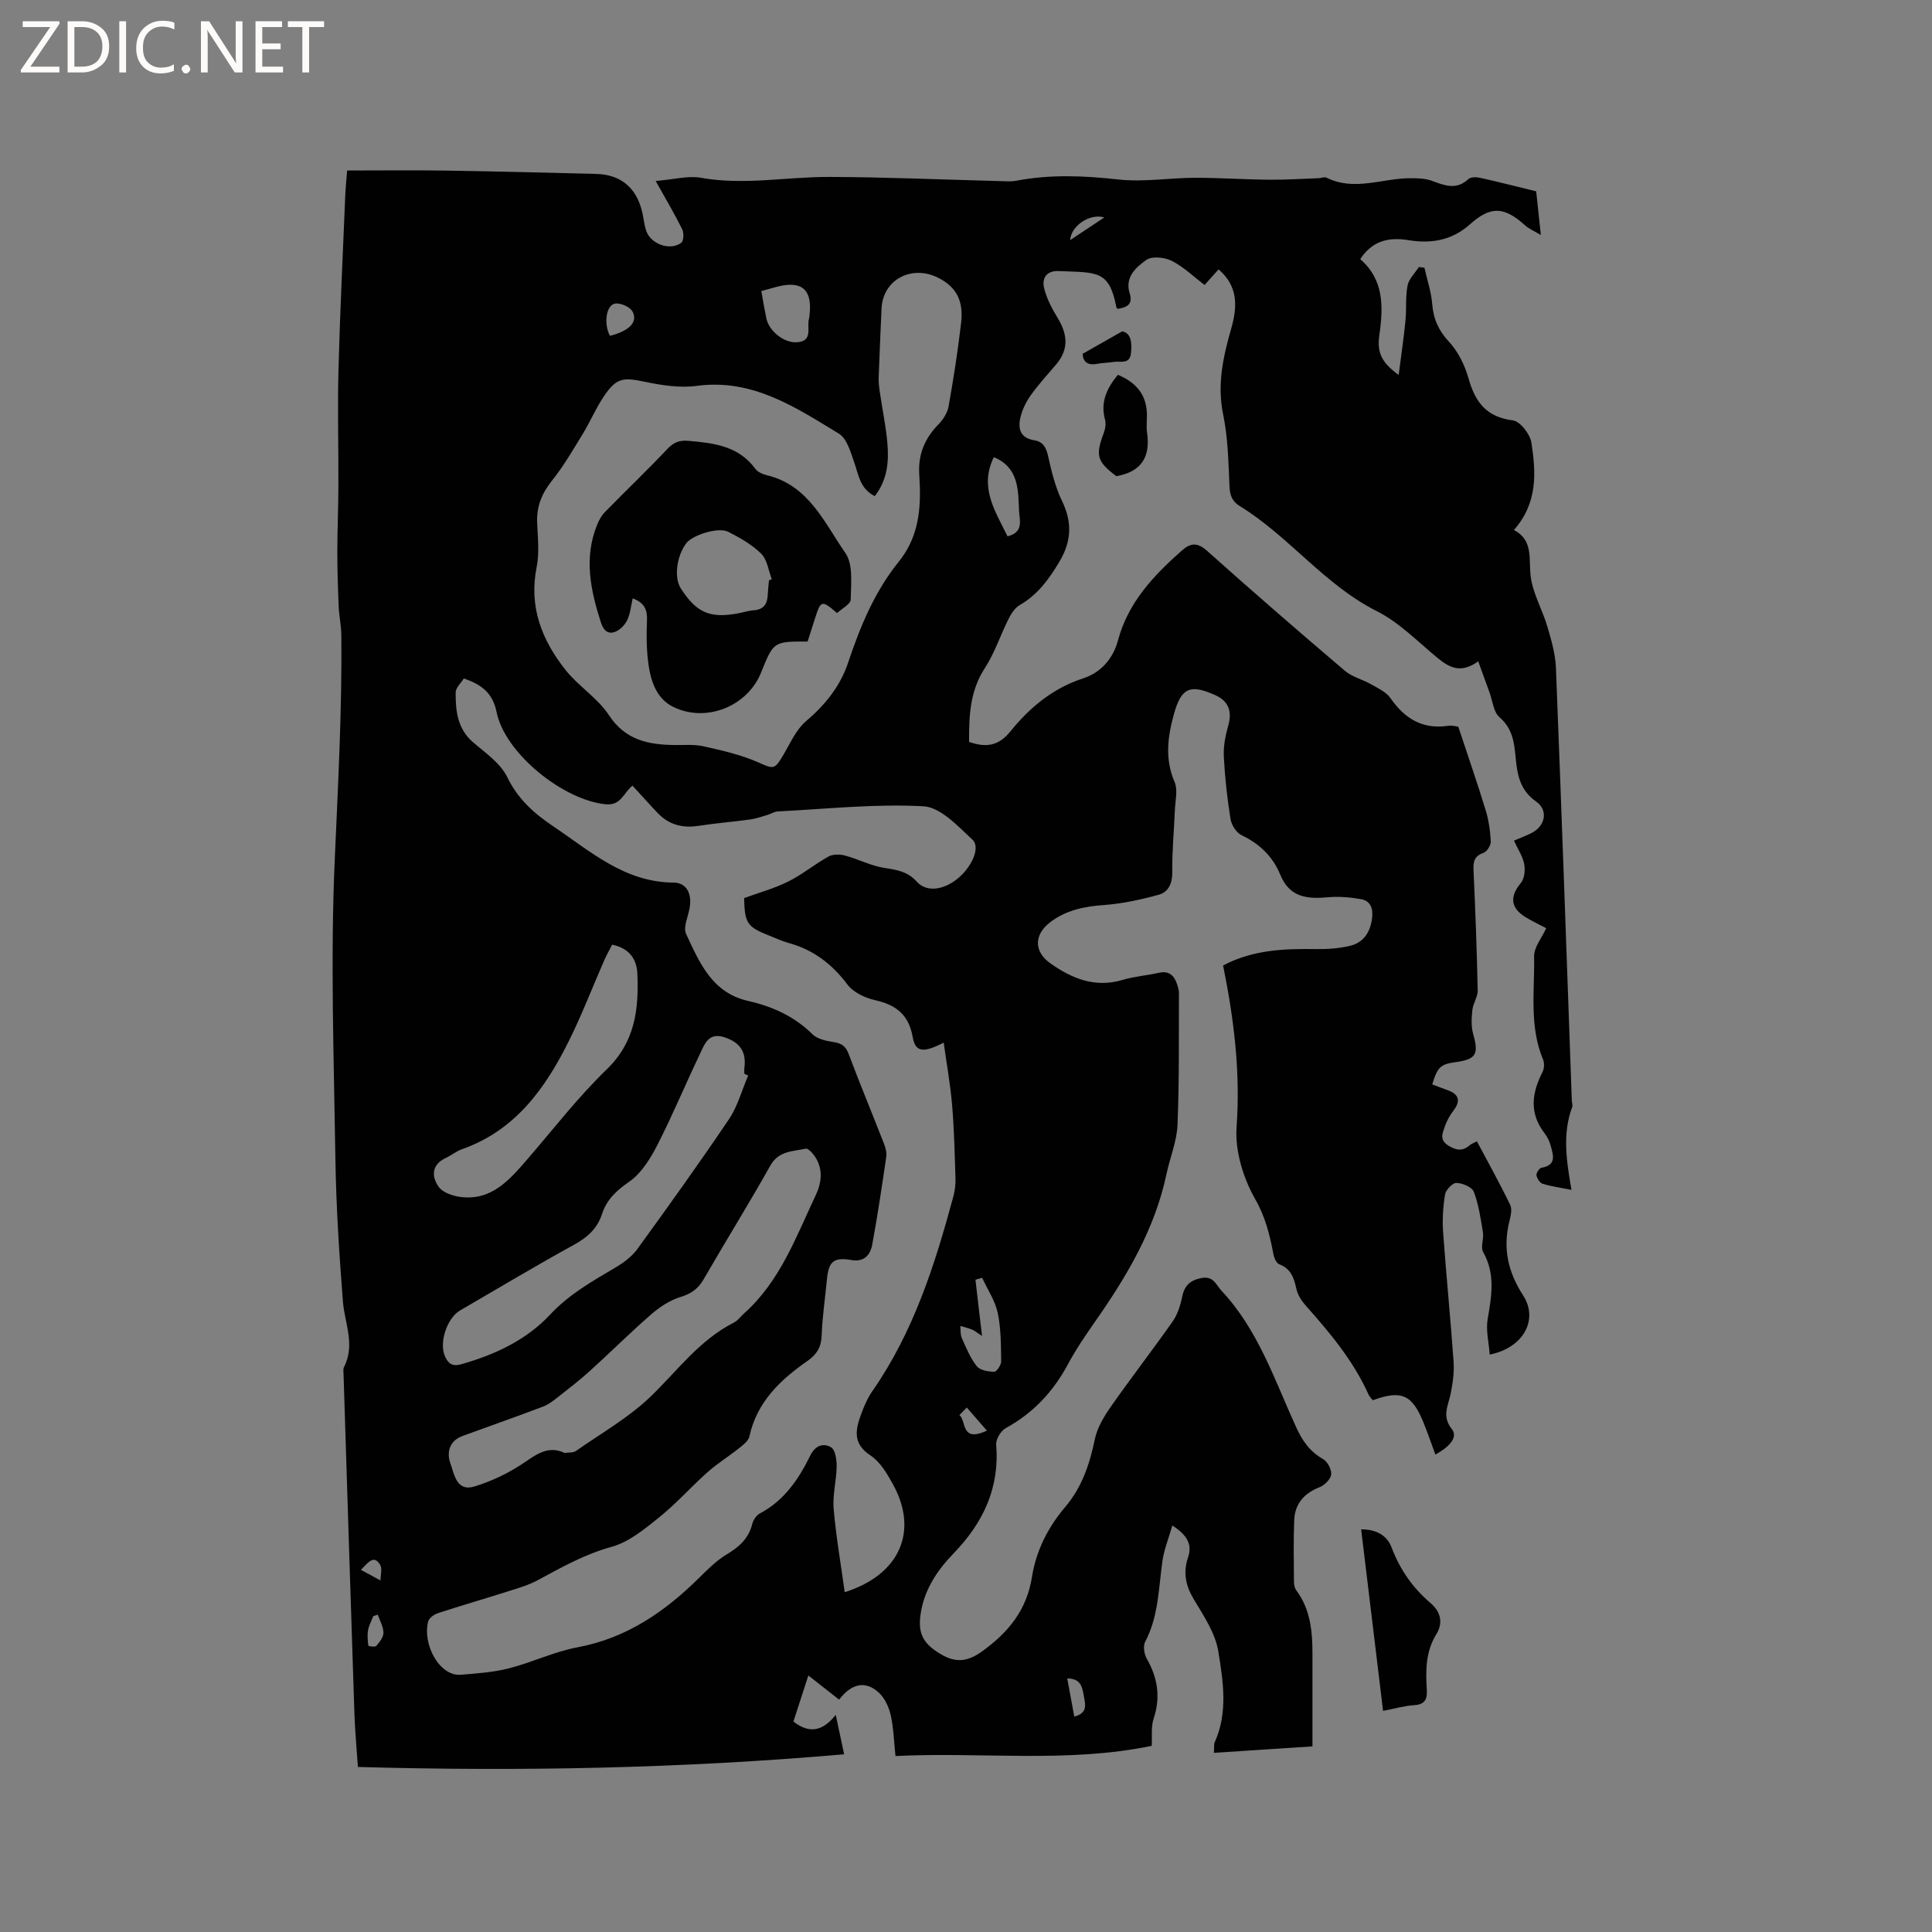 <svg enable-background="new 0 0 400 400" viewBox="0 0 400 400" xmlns="http://www.w3.org/2000/svg"><rect x="0" y="0" width="400" height="400" fill="#808080" stroke="none"/><g fill="#fcfbfa"><path d="m12.4 4.8-6.1 9h6v1.2h-8v-.5l6.1-8.9h-5.7v-1.2h7.6v.4z"/><path d="m14 15v-10.6h3c1.6 0 2.9.5 4 1.4s1.6 2.2 1.6 3.8-.5 3-1.6 3.9-2.4 1.5-4 1.5zm1.4-9.4v8.2h1.6c1.3 0 2.4-.4 3.1-1.1s1.1-1.8 1.1-3.1-.4-2.3-1.2-3-1.8-1-3.1-1z"/><path d="m26.1 4.4v10.6h-1.4v-10.6z"/><path d="m36.1 14.6c-.8.4-1.8.6-2.9.6-1.5 0-2.7-.5-3.6-1.4s-1.4-2.2-1.4-3.8c0-1.7.5-3.1 1.5-4.1s2.3-1.6 3.9-1.6c1 0 1.8.1 2.5.4v1.4c-.8-.4-1.6-.6-2.5-.6-1.2 0-2.1.4-2.9 1.2s-1.1 1.8-1.1 3.2c0 1.3.3 2.3 1 3s1.6 1.1 2.7 1.1c1 0 2-.2 2.7-.7v1.3z"/><path d="m37.6 14.3c0-.2.1-.5.3-.6s.4-.3.6-.3c.3 0 .5.1.6.3s.3.4.3.6-.1.4-.3.6-.4.3-.6.3c-.3 0-.5-.1-.6-.3s-.3-.4-.3-.6z"/><path d="m50.2 15h-1.6l-5.3-8.2c-.2-.2-.3-.5-.4-.7 0 .2.1.7.1 1.5v7.4h-1.4v-10.6h1.7l5.2 8.1c.2.4.4.6.4.7 0-.3-.1-.8-.1-1.5v-7.3h1.4z"/><path d="m58.6 15h-5.7v-10.6h5.5v1.2h-4.1v3.4h3.8v1.2h-3.8v3.6h4.3z"/><path d="m67.1 5.6h-3.1v9.4h-1.4v-9.4h-3v-1.2h7.5z"/></g><path d="m297.18 301.15c-.86-2.34-1.58-4.43-2.4-6.48-2.37-5.93-4.61-6.95-10.57-4.76-.28-.37-.66-.74-.87-1.19-3.13-6.96-7.93-12.72-12.95-18.35-.88-.98-1.7-2.23-1.98-3.49-.5-2.27-1.11-4.2-3.56-5.13-.59-.22-1.05-1.3-1.2-2.06-.75-3.99-1.64-7.69-3.79-11.45-2.47-4.34-4.19-9.99-3.84-14.89.82-11.36-.54-22.36-2.79-33.46 6.26-3.3 12.77-3.49 19.36-3.39 2.29.03 4.65-.14 6.88-.67 2.89-.68 4.25-2.86 4.61-5.79.24-1.99-.35-3.53-2.31-3.88-2.24-.4-4.59-.59-6.85-.39-4.3.39-7.93.04-9.86-4.68-1.52-3.73-4.27-6.4-8.01-8.17-1.07-.51-2.08-2.1-2.28-3.32-.69-4.28-1.17-8.62-1.39-12.95-.11-2.14.33-4.37.92-6.45.82-2.87.07-5.03-2.63-6.25-5.28-2.39-7.12-1.58-8.64 3.97-1.28 4.65-1.89 9.23.15 13.97.72 1.67.14 3.92.06 5.91-.17 4.23-.59 8.47-.53 12.7.03 2.38-.78 4.19-2.82 4.75-3.71 1.02-7.53 1.85-11.36 2.13-4.03.29-7.74 1.04-11 3.48-3.49 2.61-3.54 6.15-.02 8.62 4.48 3.16 9.24 5.08 14.91 3.4 2.42-.72 5-.91 7.48-1.47 2.13-.48 3.2.54 3.8 2.36.2.6.39 1.24.39 1.86-.05 9.09.08 18.18-.3 27.26-.14 3.42-1.56 6.77-2.28 10.18-2.41 11.41-8.21 21.17-14.79 30.56-2 2.86-3.98 5.77-5.63 8.85-3.04 5.66-7.18 10.09-12.85 13.19-1.02.56-2.08 2.31-1.99 3.42.73 9-2.7 16.19-8.81 22.51-3.49 3.61-6.25 7.76-6.89 12.97-.46 3.73.65 5.83 4.34 7.97 2.93 1.71 5.35 1.57 8.38-.6 5.52-3.95 9.31-8.62 10.39-15.46.86-5.43 3.3-10.25 6.86-14.45 3.47-4.08 5.08-8.87 6.15-14.04.49-2.35 1.85-4.65 3.25-6.66 4.19-5.98 8.66-11.76 12.86-17.73 1-1.42 1.59-3.25 1.94-4.98.48-2.35 1.52-3.52 4-4.01 2.54-.5 3.03 1.39 4.17 2.61 7.59 8.08 10.99 18.48 15.46 28.26 1.28 2.81 2.82 5.04 5.57 6.6.92.52 1.8 2.17 1.69 3.19-.11.98-1.37 2.23-2.41 2.64-3.22 1.27-5.12 3.45-5.25 6.86-.17 4.23-.08 8.48-.05 12.72 0 .6.15 1.32.49 1.78 2.96 3.98 3.35 8.58 3.34 13.3-.01 6.02 0 12.04 0 19-6.85.45-13.53.89-20.4 1.34.08-1.19-.03-1.77.17-2.21 2.77-6.15 1.74-12.61.74-18.78-.61-3.79-3.03-7.39-5.08-10.81-1.71-2.85-2.24-5.55-1.19-8.66.93-2.74-.23-4.66-3.25-6.61-.78 2.71-1.73 5.02-2.06 7.42-.8 5.64-.79 11.41-3.57 16.66-.47.89-.2 2.57.35 3.52 2.28 3.99 2.87 8.01 1.39 12.45-.54 1.63-.27 3.54-.38 5.57-17.54 3.62-35.26 1.22-53.05 2.11-.32-3.03-.39-5.77-.97-8.39-.37-1.66-1.18-3.5-2.38-4.64-2.76-2.62-5.66-2.11-8.32 1.35-1.99-1.56-3.97-3.12-6.37-5-1.12 3.46-2.09 6.43-3.09 9.54 3.1 2.42 5.92 2.22 8.76-1.39.63 2.98 1.13 5.31 1.74 8.17-33.6 2.92-66.99 3.57-100.67 2.62-.26-3.85-.6-7.42-.72-10.99-.78-23.42-1.51-46.84-2.25-70.25-.02-.53-.12-1.14.1-1.57 2.37-4.61.11-9.07-.24-13.63-.76-9.81-1.4-19.64-1.55-29.48-.31-20.67-1.05-41.39-.13-62.02.68-15.45 1.51-30.88 1.36-46.34-.02-2-.46-3.99-.55-5.99-.16-3.77-.28-7.55-.28-11.32 0-4.53.21-9.06.22-13.59.03-8.04-.19-16.09.02-24.12.32-12.08.91-24.16 1.41-36.23.06-1.46.22-2.92.38-5 6.96 0 13.71-.08 20.45.02 10.38.16 20.77.42 31.15.69 5.09.13 8.35 2.91 9.5 7.94.28 1.24.41 2.52.78 3.73.88 2.82 4.96 4.34 7.3 2.58.51-.38.57-2.03.2-2.78-1.54-3.12-3.33-6.12-5.5-10.01 3.94-.33 6.75-1.13 9.32-.67 8.93 1.61 17.76-.2 26.63-.17 11.74.04 23.48.56 35.22.86 1.16.03 2.35.14 3.48-.07 7.04-1.35 14.03-1.05 21.15-.26 5.2.58 10.55-.34 15.83-.35 5.08-.01 10.16.35 15.24.4 3.47.03 6.95-.19 10.43-.32.53-.02 1.16-.32 1.56-.12 5.82 2.92 11.65.09 17.46.13 1.45.01 2.99.02 4.32.51 2.64.97 5.1 2.02 7.62-.33.48-.45 1.64-.44 2.4-.27 3.71.82 7.39 1.76 11.64 2.8.22 2.1.55 5.11.97 9.05-1.52-.91-2.49-1.3-3.22-1.96-4.4-3.98-7.17-4.09-11.48-.24-3.7 3.31-8 4.04-12.75 3.26-3.89-.64-7.39.02-9.95 3.93 4.93 4.28 4.8 9.86 3.96 15.71-.53 3.69.49 5.71 4 8.27.52-4.1 1.06-7.68 1.41-11.28.24-2.41-.03-4.89.43-7.24.27-1.37 1.53-2.55 2.34-3.82.38.05.77.09 1.15.14.56 2.49 1.4 4.96 1.61 7.48.25 3.11 1.29 5.49 3.48 7.85 1.91 2.06 3.29 4.9 4.06 7.64 1.38 4.87 3.7 7.95 9.15 8.63 1.51.19 3.58 2.85 3.85 4.61.95 6.17 1.35 12.47-3.62 18.09 4.07 2.12 3.03 5.95 3.47 9.58.44 3.56 2.43 6.91 3.46 10.43.82 2.79 1.66 5.68 1.77 8.55 1.18 29.87 2.22 59.75 3.29 89.63.02.42.21.9.08 1.26-2.06 5.54-1.2 11.17-.15 17.17-2.32-.46-4.19-.71-5.96-1.26-.58-.18-1.18-1.1-1.29-1.76-.07-.48.59-1.48 1.04-1.56 3.21-.54 2.41-2.67 1.89-4.61-.24-.9-.69-1.8-1.26-2.54-3.21-4.15-2.64-8.34-.41-12.68.36-.71.41-1.85.1-2.58-2.89-6.92-1.72-14.22-1.85-21.35-.04-1.89 1.59-3.81 2.51-5.84-1.51-.8-2.95-1.46-4.28-2.28-3.15-1.94-3.3-4.29-.97-7.08.75-.9.93-2.68.69-3.92-.31-1.6-1.3-3.06-2.12-4.84 1.33-.57 2.48-1.01 3.58-1.55 2.91-1.44 3.61-4.74.99-6.57-3.41-2.38-3.91-5.69-4.24-9.26-.28-3.06-.68-5.89-3.33-8.18-1.24-1.07-1.42-3.37-2.06-5.12-.73-2-1.45-4-2.34-6.45-3.58 2.6-5.98 1.31-8.43-.71-4.09-3.37-7.93-7.34-12.57-9.68-10.9-5.49-18.16-15.49-28.35-21.74-1.64-1-2.07-2.27-2.15-4.16-.22-4.95-.31-9.99-1.31-14.82-1.29-6.22.01-11.97 1.67-17.79 1.29-4.5 1.47-8.75-2.62-12.25-1.05 1.18-2.03 2.27-2.89 3.23-2.3-1.74-4.36-3.76-6.81-5-1.48-.74-4.09-1.01-5.26-.18-2.11 1.5-4.49 3.57-3.45 6.87.77 2.46-.68 2.93-2.47 3.26-.13-.14-.25-.21-.27-.3-1.49-7.8-4.02-7.19-11.94-7.53-2.61-.11-3.55 1.54-3 3.66.54 2.1 1.6 4.12 2.74 5.99 2.05 3.34 2.43 6.48-.24 9.64-1.78 2.1-3.65 4.14-5.25 6.36-.96 1.33-1.73 2.9-2.14 4.48-.6 2.35-.2 4.42 2.81 4.9 1.8.28 2.47 1.45 2.87 3.25.7 3.16 1.48 6.4 2.88 9.29 2.16 4.45 1.98 8.39-.54 12.62-2.16 3.61-4.5 6.84-8.23 8.98-.99.57-1.75 1.77-2.29 2.85-1.7 3.38-2.88 7.06-4.92 10.2-3.1 4.77-3.28 9.91-3.25 15.26 3.43 1.21 6.06.89 8.48-2.09 4.03-4.98 8.79-9 15.15-11.07 3.57-1.16 6.17-3.98 7.21-7.9 2.1-7.84 7.4-13.43 13.26-18.6 1.72-1.52 3.15-1.69 5.13.07 9.41 8.41 18.94 16.68 28.55 24.85 1.52 1.3 3.7 1.81 5.48 2.83 1.41.81 3.08 1.57 3.96 2.82 2.95 4.26 6.64 6.55 11.96 5.76.89-.13 1.85.17 2.11.2 2 6.05 3.93 11.61 5.65 17.24.64 2.09.96 4.33 1.07 6.51.04.79-.8 2.11-1.52 2.36-1.96.68-2.13 1.89-2.05 3.67.38 8.26.69 16.53.86 24.79.03 1.34-.95 2.68-1.1 4.05-.18 1.64-.28 3.41.16 4.97 1.19 4.2.64 5.26-3.65 5.85-3.1.43-3.73.99-4.82 4.6 1.09.41 2.2.85 3.33 1.26 2.21.8 2.54 2.22 1.14 4.06-.8 1.05-1.49 2.26-1.9 3.5-.42 1.29-1.15 2.64.74 3.83 1.71 1.08 3 1.21 4.49-.08.3-.26.72-.4 1.45-.78 2.35 4.42 4.75 8.73 6.89 13.16.44.9.1 2.3-.17 3.4-1.39 5.56-.3 10.48 2.84 15.33 3.25 5.02.08 10.87-6.91 12.26-.18-2.5-.82-5-.43-7.32.81-4.76 1.65-9.34-.93-13.91-.58-1.02.17-2.71-.04-4.03-.46-2.85-.88-5.77-1.89-8.44-.37-.98-2.33-1.79-3.6-1.84-.78-.03-2.19 1.42-2.35 2.37-.43 2.57-.59 5.24-.41 7.83.64 8.94 1.54 17.87 2.17 26.81.15 2.18-.17 4.45-.6 6.61-.5 2.48-1.89 4.66.22 7.32 1.28 1.61-.19 3.54-3.39 5.3zm-201.15-160.69c-.6.98-1.68 1.93-1.69 2.89-.03 3.84.36 7.57 3.66 10.38 2.56 2.18 5.64 4.32 7.03 7.18 2.21 4.57 5.56 7.51 9.56 10.2 7.69 5.17 14.71 11.55 24.86 11.62 2.76.02 3.79 2.37 3.36 5.09-.29 1.87-1.42 4.12-.76 5.54 2.76 5.91 5.35 12.18 12.83 13.87 5.02 1.14 9.58 3.18 13.34 6.91.99.98 2.78 1.36 4.26 1.59 1.62.25 2.57.74 3.2 2.42 2.34 6.24 4.91 12.4 7.33 18.62.33.85.61 1.87.48 2.74-.89 6.08-1.79 12.16-2.91 18.2-.39 2.1-1.66 3.63-4.28 3.17-3.66-.64-4.74.27-5.09 3.97-.37 3.9-.96 7.8-1.1 11.71-.09 2.4-1.06 3.9-2.92 5.2-5.65 3.93-10.48 8.5-12.04 15.65-.21.94-1.33 1.78-2.18 2.46-2.12 1.69-4.46 3.13-6.48 4.93-3.41 3.03-6.45 6.48-9.99 9.33-3.02 2.43-6.29 5.14-9.89 6.13-5.54 1.52-10.33 4.23-15.25 6.89-1.83.99-3.88 1.6-5.88 2.23-4.93 1.57-9.9 3-14.81 4.61-.8.26-1.85 1.01-2.03 1.73-1.2 4.76 2.37 11.4 6.78 11.02 3.34-.28 6.73-.5 9.95-1.33 4.8-1.22 9.38-3.46 14.22-4.36 10.12-1.89 18-7.32 25.11-14.33 1.79-1.76 3.61-3.61 5.74-4.89 2.58-1.54 4.55-3.28 5.3-6.29.21-.83.86-1.83 1.6-2.21 5.05-2.67 8.04-7.12 10.43-12 1.05-2.13 2.76-2.6 4.3-1.68.88.53 1.17 2.6 1.15 3.98-.04 2.92-.87 5.88-.62 8.76.49 5.74 1.49 11.44 2.29 17.26 11.46-3.63 15.33-12.69 9.98-22.36-1.21-2.19-2.64-4.64-4.64-5.95-3.89-2.54-3.05-5.56-1.84-8.82.59-1.58 1.29-3.17 2.25-4.54 8.5-12.21 12.92-26.11 16.74-40.26.32-1.2.48-2.49.44-3.74-.16-5.08-.27-10.17-.7-15.23-.36-4.23-1.12-8.43-1.74-12.89-4.31 2.23-5.87 1.96-6.42-1.17-.8-4.55-3.39-6.63-7.72-7.6-2.11-.47-4.57-1.62-5.8-3.27-3.19-4.24-7.04-7.18-12.14-8.58-1.32-.36-2.58-.96-3.86-1.46-4.77-1.87-5.25-2.58-5.38-7.84 3.07-1.12 6.25-1.99 9.14-3.43 2.92-1.46 5.49-3.6 8.36-5.19.91-.5 2.36-.47 3.43-.18 2.73.74 5.33 2.12 8.09 2.55 2.59.4 4.83.73 6.74 2.86 1.96 2.19 5.4 1.77 8.33-.55 2.98-2.36 4.93-6.53 3.19-8.15-3.02-2.81-6.62-6.73-10.16-6.92-10.01-.54-20.1.56-30.16 1.07-.71.04-1.39.5-2.09.71-1.19.35-2.38.78-3.59.95-3.56.49-7.14.77-10.69 1.32-3.29.51-6.11-.19-8.42-2.59-1.8-1.88-3.53-3.83-5.28-5.73-1.86 1.47-2.34 4.15-5.51 3.86-8.8-.83-20.91-10.55-22.63-19.1-.81-4.01-3.16-5.69-6.78-6.96zm85.08-37.74c-3.07-1.55-3.34-4.4-4.25-6.98-.75-2.13-1.51-4.94-3.18-5.96-9.01-5.47-17.89-11.44-29.42-9.89-3.48.47-7.22-.11-10.7-.84-4.54-.95-5.91-.87-8.51 2.97-1.66 2.44-2.81 5.21-4.35 7.74-2.04 3.33-4.01 6.75-6.44 9.78-2.12 2.65-3.19 5.36-3.05 8.72.13 3.06.49 6.24-.11 9.19-1.64 8.21 1.1 15.1 5.99 21.26 2.67 3.37 6.63 5.79 8.96 9.33 3.41 5.19 8.14 6.14 13.58 6.21 2.01.03 4.09-.17 6.02.26 3.78.85 7.63 1.71 11.15 3.25 3.41 1.49 3.51 1.74 5.49-1.64 1.38-2.35 2.55-5.06 4.54-6.76 4-3.4 7.13-7.26 8.78-12.21 2.49-7.47 5.49-14.69 10.47-20.86 3.73-4.61 4.54-9.88 4.36-15.51-.03-.95-.08-1.91-.13-2.86-.19-3.93 1.19-7.2 3.95-10.02.98-1 1.89-2.4 2.13-3.74 1.02-5.72 1.92-11.48 2.59-17.25.48-4.12-.54-7.37-4.92-9.49-5.34-2.58-11.29.45-11.55 6.5-.2 4.75-.43 9.51-.59 14.26-.04 1.05.11 2.11.26 3.15.51 3.46 1.23 6.89 1.54 10.36.34 3.87.02 7.66-2.61 11.03zm-64.19 198.1c.87-.13 1.75-.02 2.29-.39 5.25-3.68 10.96-6.91 15.53-11.32 5.54-5.36 10.11-11.7 17.22-15.29.81-.41 1.39-1.27 2.1-1.9 7.44-6.63 10.73-15.79 14.82-24.45 1.22-2.57 1.57-5.33-.08-7.91-.47-.74-1.48-1.86-2-1.74-2.66.59-5.57.41-7.31 3.5-4.45 7.94-9.27 15.67-13.82 23.56-1.15 1.99-2.58 2.97-4.78 3.65-2.18.67-4.29 2.05-6.04 3.57-4.36 3.79-8.46 7.88-12.74 11.76-2.09 1.89-4.33 3.62-6.55 5.36-.97.76-1.99 1.57-3.12 2-5.54 2.1-11.13 4.06-16.69 6.09-2.79 1.02-3.3 3.5-2.49 5.69.79 2.17 1.22 5.92 5.01 4.75 3.36-1.04 6.67-2.58 9.61-4.5 2.89-1.89 5.41-4.15 9.04-2.43zm37.98-78.14c-.26-.12-.52-.24-.79-.36 0-.42-.05-.85.01-1.27.42-3.21-.86-5.17-3.99-6.25-3.47-1.2-4.24 1.39-5.24 3.46-2.97 6.2-5.6 12.56-8.73 18.68-1.45 2.84-3.3 5.9-5.81 7.66-2.66 1.86-4.72 3.7-5.71 6.75-.96 2.97-2.99 4.82-5.75 6.34-7.98 4.38-15.79 9.07-23.66 13.64-2.66 1.55-4.34 6.58-3.14 9.39.65 1.51 1.45 2.28 3.4 1.73 6.97-1.96 13.48-5.01 18.37-10.24 3.96-4.24 8.7-6.91 13.51-9.75 1.69-1 3.42-2.26 4.55-3.81 6.46-8.9 12.88-17.85 19.03-26.97 1.79-2.68 2.65-5.98 3.95-9zm-28.16-27.1c-.57 1.12-1.15 2.12-1.61 3.17-2.46 5.62-4.66 11.37-7.39 16.85-4.89 9.82-11.1 18.47-22.11 22.34-1.18.41-2.19 1.28-3.34 1.81-2.99 1.39-2.95 3.85-1.48 5.95.84 1.2 2.93 1.92 4.55 2.12 6.36.8 10.05-3.45 13.71-7.68 5.46-6.31 10.58-12.97 16.56-18.75 5.88-5.68 6.64-12.47 6.33-19.78-.12-2.9-1.54-5.26-5.22-6.03zm30.88-135.32c.39 2.14.68 3.9 1.04 5.64.55 2.66 3.67 5.14 6.34 4.96 3.43-.23 1.98-3.08 2.49-4.86.09-.3.09-.63.13-.94.56-5.12-1.64-7-6.68-5.71-1 .26-1.99.54-3.32.91zm45.7 216.33c-1.25-.81-1.64-1.16-2.09-1.33-.78-.3-1.61-.5-2.41-.74.09.84-.02 1.77.31 2.5.9 2.02 1.75 4.14 3.1 5.84.67.85 2.37 1.13 3.61 1.15.49.01 1.45-1.39 1.44-2.14-.05-3.37-.02-6.81-.72-10.08-.54-2.52-2.11-4.83-3.22-7.23-.46.13-.92.26-1.38.39.4 3.58.83 7.15 1.36 11.64zm5.28-165.55c3.48-.85 2.45-3.47 2.38-5.28-.17-4.33-.06-8.99-5.22-11.1-3.07 6.24.28 11.14 2.84 16.38zm-82.33-41.51c3.98-.99 5.85-2.84 4.69-5.02-.51-.95-2.36-1.78-3.51-1.67-1.94.19-2.52 4.09-1.18 6.69zm96.15 285.87c2.83-.73 2.28-2.52 2-4.13-.32-1.83-.57-3.79-3.46-3.76.49 2.64.96 5.16 1.46 7.89zm-144.21-21.1c-.31.1-.62.2-.93.31-.37.97-.9 1.91-1.08 2.92-.18 1.04-.08 2.14.06 3.19.01.11 1.41.33 1.65.05.67-.79 1.49-1.81 1.48-2.73-.02-1.25-.75-2.5-1.18-3.74zm143.35-284.58c2.58-1.71 4.7-3.12 7.07-4.7-2.88-.89-6.85 1.61-7.07 4.7zm-146.83 275.3c1.49.81 2.77 1.5 4.05 2.2 0-1.12.41-2.5-.1-3.29-1.28-2.04-2.38-.54-3.95 1.09zm125.44-33.6c-.51.52-1.02 1.03-1.53 1.55 1.49 1.26.24 5.75 5.69 3.23-1.61-1.84-2.89-3.31-4.16-4.78z" fill="#010102"/><path d="m281.81 316.63c3.29.02 5.38 1.33 6.3 3.75 1.73 4.56 4.34 8.34 8.06 11.51 1.93 1.64 2.78 3.92 1.19 6.49-2.17 3.5-2.22 7.43-1.96 11.36.13 2-.31 3.16-2.63 3.3-1.98.12-3.94.7-6.42 1.18-1.51-12.53-3.01-24.93-4.54-37.59z" fill="#010102"/><path d="m231.44 77.6c3.95 1.64 6.07 4.32 6.02 8.52-.01 1.16-.14 2.34.03 3.48.72 4.96-1.15 8.1-6.37 8.98-4.01-3.01-4.36-4.27-2.59-8.95.32-.84.48-1.92.25-2.76-.96-3.54.29-6.39 2.66-9.27z" fill="#010102"/><path d="m224.15 73.25c2.79-1.59 5.24-2.97 8.21-4.66 1.84.42 2 2.32 1.81 4.45-.23 2.5-2.2 1.67-3.6 1.89-1.14.18-2.31.19-3.44.4-2.01.39-2.92-.49-2.98-2.08z" fill="#010102"/><path d="m167.21 132.82c-7.05-.01-7.05-.01-9.64 6.43-2.82 7.01-11.38 10.46-18.21 7.09-3.3-1.63-4.52-5.02-5.04-8.38-.48-3.12-.5-6.34-.37-9.51.09-2.22-.53-3.68-2.96-4.56-.36 1.53-.48 3.15-1.14 4.51-.48 1.01-1.52 2.06-2.54 2.43-1.47.53-2.38-.33-2.91-1.98-2.14-6.68-3.55-13.34-.78-20.18.38-.95.91-1.92 1.62-2.65 4.28-4.38 8.72-8.61 12.92-13.06 1.31-1.39 2.5-1.85 4.38-1.69 5.26.46 10.37 1.05 13.85 5.8.5.69 1.57 1.13 2.45 1.34 8.63 2.09 11.84 9.84 16.19 16.09 1.64 2.35 1.15 6.37 1.1 9.62-.02.97-1.86 1.9-2.83 2.81-3.13-2.71-3.35-2.65-4.51.93-.51 1.62-1.03 3.23-1.58 4.96zm-8-12.67c.19-.08.38-.16.58-.24-.69-1.79-.94-4.02-2.18-5.26-1.9-1.89-4.39-3.3-6.82-4.54-2.05-1.05-7.44.65-8.73 2.39-2 2.7-2.53 7.1-1.12 9.3 3.26 5.09 6.07 6.3 12.01 5.16 1.04-.2 2.07-.54 3.11-.61 1.96-.13 2.77-1.21 2.88-3.04.05-1.05.17-2.1.27-3.16z" fill="#010102"/></svg>